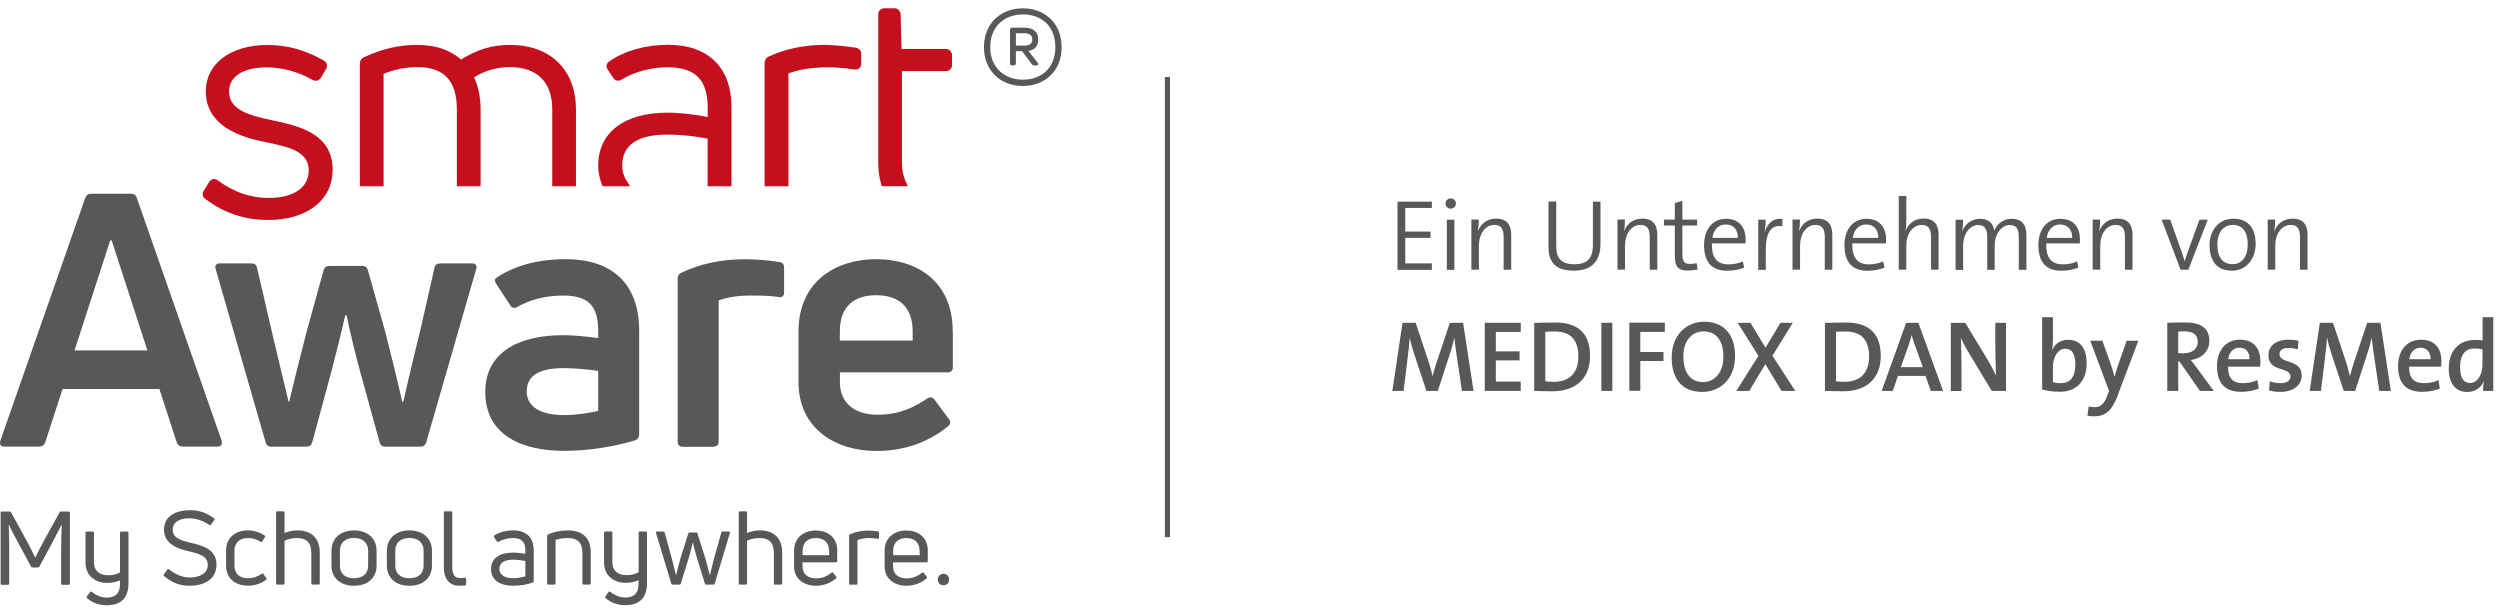 <svg fill="none" viewBox="0 0 326 80" xmlns="http://www.w3.org/2000/svg" xmlns:xlink="http://www.w3.org/1999/xlink"><clipPath id="a"><path d="m0 .041h325.121v79.918h-325.121z"/></clipPath><g clip-path="url(#a)"><g fill="#58585a"><path d="m186.711 34.345h-3.459v-3.328h3.294v-.82h-3.294v-3.082h3.459v-.82h-4.479v8.883.012h4.479z"/><path d="m189.172 27.208c.363 0 .68-.293.68-.668s-.305-.668-.68-.668-.68.293-.68.668.305.668.68.668z"/><path d="m189.652 28.649h-.984v6.54h.984z"/><path d="m194.857 29.329c.937 0 1.219.586 1.219 1.617v4.231h.984v-4.559c0-1.172-.457-2.11-1.957-2.11-1.149 0-1.981.633-2.345 1.582h-.023c.07-.398.105-1.031.105-1.465h-.973v6.539h.985v-3.129c0-1.547.832-2.707 2.005-2.707z"/><path d="m207.717 31.884c0 1.899-.809 2.578-2.438 2.578-1.923 0-2.345-1.055-2.345-2.332v-5.848h-1.008v5.942c0 1.535.527 3.071 3.282 3.071h-.012c2.31.012 3.506-1.207 3.506-3.481v-5.52h-.985z"/><path d="m213.907 29.329c.938 0 1.219.586 1.219 1.617v4.231h.985v-4.559c0-1.172-.457-2.11-1.958-2.11-1.148 0-1.981.633-2.344 1.582h-.024c.071-.398.106-1.031.106-1.465h-.973v6.539h.985v-3.129c0-1.547.832-2.707 2.004-2.707z"/><path d="m218.397 33.349c0 1.359.387 1.934 1.688 1.934.41 0 .914-.059 1.278-.141l-.117-.832c-.247.07-.551.105-.88.105-.773 0-.984-.305-.984-1.477v-3.528h1.922v-.773h-1.922v-2.449l-.985.281v2.168h-1.418v.773h1.418z"/><path d="m225.208 35.306c.821 0 1.583-.152 2.227-.41l-.175-.809c-.563.258-1.22.387-1.853.387-1.453 0-2.239-.809-2.168-2.731h4.372c.024-.223.024-.399.024-.516 0-1.442-.739-2.696-2.556-2.696s-2.872 1.465-2.872 3.422c0 2.285 1.055 3.352 3.001 3.352zm-.176-6.035c1.008 0 1.606.68 1.583 1.746h-3.318c.153-1.078.809-1.746 1.735-1.746z"/><path d="m230.26 32.564c0-2.203.679-3.305 2.132-3.059h.012l.035-.961c-1.371-.164-2.062.797-2.32 1.746h-.012c.094-.562.141-1.207.141-1.641h-.973v6.539h.985z"/><path d="m238.935 35.177v-4.559c0-1.172-.457-2.11-1.957-2.11-1.149 0-1.981.633-2.345 1.582h-.023c.07-.398.105-1.031.105-1.465h-.973v6.539h.985v-3.129c0-1.547.832-2.707 2.005-2.707.937 0 1.219.586 1.219 1.617v4.231z"/><path d="m243.519 35.306c.82 0 1.582-.152 2.227-.41l-.176-.809c-.563.258-1.219.387-1.852.387-1.454 0-2.239-.809-2.169-2.731h4.373c.023-.223.023-.399.023-.516 0-1.442-.738-2.696-2.555-2.696s-2.872 1.465-2.872 3.422c0 2.285 1.055 3.352 3.001 3.352zm-.176-6.035c1.008 0 1.606.68 1.582 1.746h-3.317c.152-1.078.809-1.746 1.735-1.746z"/><path d="m248.582 32.036c0-1.547.833-2.707 2.005-2.707.938 0 1.219.586 1.219 1.617v4.219h.985v-4.559c0-1.172-.457-2.11-1.958-2.11-1.137 0-1.946.621-2.333 1.571h-.023c.082-.328.105-.867.105-1.301v-3.211h-.984v9.61h.984z"/><path d="m262.311 28.532c-1.325 0-2.04.949-2.274 1.57-.024-.504-.34-1.57-1.829-1.57-1.09 0-1.946.633-2.309 1.582h-.024c.082-.41.106-1.031.106-1.465h-.973v6.54h.985v-3.106c0-1.605.879-2.742 1.957-2.742.997 0 1.184.727 1.184 1.617v4.231h.973v-3.106c0-1.699.962-2.742 1.958-2.742s1.184.644 1.184 1.629v4.207h.012l.984.012v-4.524c0-1.477-.715-2.133-1.934-2.133z"/><path d="m268.804 35.306c.82 0 1.582-.152 2.227-.41l-.176-.809c-.562.258-1.219.387-1.852.387-1.454 0-2.239-.809-2.169-2.731h4.373c.023-.223.023-.399.023-.516 0-1.442-.738-2.696-2.555-2.696s-2.872 1.465-2.872 3.422c0 2.285 1.055 3.352 3.001 3.352zm-.176-6.035c1.008 0 1.606.68 1.583 1.746h-3.318c.152-1.078.809-1.746 1.735-1.746z"/><path d="m273.869 32.036c0-1.547.833-2.707 2.005-2.707.938 0 1.219.586 1.219 1.617v4.231h.985v-4.559c0-1.172-.457-2.11-1.958-2.11-1.149 0-1.981.633-2.344 1.582h-.024c.071-.398.106-1.031.106-1.465h-.973v6.539h.984z"/><path d="m285.357 35.177 2.532-6.528h-1.079l-1.571 4.313c-.128.352-.246.75-.351 1.102h-.012c-.117-.387-.223-.75-.363-1.16l-1.524-4.266h-1.114l2.474 6.539z"/><path d="m285.381 35.178h-.024v.012z"/><path d="m291.007 35.306c1.934 0 3.13-1.559 3.13-3.504 0-2.402-1.301-3.281-2.896-3.281-1.957 0-3.118 1.559-3.118 3.422 0 2.285 1.137 3.352 2.884 3.352zm-1.864-3.446c0-1.758.973-2.531 2.005-2.531 1.301 0 1.957.949 1.957 2.531 0 1.805-.926 2.59-1.957 2.59-1.278 0-2.005-.832-2.005-2.59z"/><path d="m298.944 28.509c-1.148 0-1.981.633-2.344 1.582h-.024c.071-.398.106-1.031.106-1.465h-.973v6.539h.985v-3.129c0-1.547.832-2.707 2.004-2.707.938 0 1.219.586 1.219 1.617v4.231h.985v-4.559c0-1.172-.457-2.11-1.958-2.11z"/><path d="m189.065 42.08-1.735 5.192c-.211.609-.352 1.113-.504 1.77h-.012c-.164-.668-.351-1.312-.504-1.817l-1.711-5.133h-1.712l-1.325 8.883h1.466l.563-4.594c.093-.844.187-1.547.234-2.309h.023c.129.68.317 1.359.563 2.098l1.594 4.805h1.489l1.677-5.157c.222-.668.351-1.231.457-1.734h.023c.071.574.153 1.277.282 2.168l.703 4.723h1.512l-1.36-8.883h-1.723z"/><path d="m193.615 50.975h4.689v-1.219h-3.247v-2.766h3.095v-1.172h-3.095v-2.531h3.247v-1.195h-4.689z"/><path d="m202.817 42.057c-1.031 0-2.063.035-2.755.047v8.872c.704.012 1.454.047 2.357.047 2.895.012 4.923-1.524 4.923-4.606s-1.723-4.36-4.525-4.36zm-.246 7.735c-.34 0-.774-.035-1.067-.07v-6.457c.317-.023.774-.035 1.208-.035 2.169-.012 3.106 1.16 3.106 3.27 0 2.285-1.336 3.293-3.247 3.293z"/><path d="m210.248 42.092h-1.43v8.883h1.43z"/><path d="m212.465 50.963h1.43v-3.891h3.025v-1.172h-3.025v-2.602-.012h3.2v-1.207h-4.63z"/><path d="m222.253 41.951c-2.344 0-4.267 1.723-4.267 4.676 0 2.731 1.302 4.477 3.998 4.477 2.356 0 4.267-1.711 4.267-4.688 0-2.977-1.653-4.465-3.998-4.465zm-.164 7.875c-1.746 0-2.579-1.359-2.579-3.375 0-2.133 1.231-3.235 2.603-3.235h.011c1.653 0 2.603 1.125 2.603 3.34s-1.325 3.27-2.638 3.27z"/><path d="m233.788 42.092h-1.618l-1.946 3.246-1.969-3.246h-1.665l2.708 4.313-2.884 4.571h1.688l2.099-3.492 2.11 3.492h1.793l-2.977-4.594z"/><path d="m240.728 42.057c-1.032 0-2.064.035-2.755.047v8.872c.703.012 1.453.047 2.356.047 2.895.012 4.924-1.524 4.924-4.606s-1.724-4.36-4.525-4.36zm-.247 7.735c-.34 0-.773-.035-1.066-.07v-6.457c.316-.023.773-.035 1.207-.035 2.169-.012 3.107 1.16 3.107 3.27 0 2.285-1.337 3.293-3.248 3.293z"/><path d="m248.56 42.092-3.189 8.883h1.442l.68-1.957h3.599l.68 1.957h1.606l-3.224-8.883zm-.692 5.778 1.055-2.953c.141-.422.258-.809.352-1.195h.023c.082.375.223.773.364 1.207h.011l1.055 2.942z"/><path d="m260.188 44.729c0 1.313.046 3.223.093 4.231-.328-.645-.68-1.359-1.078-2.016l-2.931-4.84h-1.887v8.883h1.395v-2.989c0-1.266-.035-3.071-.082-3.938.269.586.586 1.219.984 1.863l3.037 5.051h1.864v-8.883h-1.395z"/><path d="m269.685 44.307c-.962 0-1.735.504-2.075 1.324h-.024c.082-.352.118-.867.118-1.254v-3.012h-1.407v9.434c.715.188 1.407.281 2.333.281h-.012c2.18.012 3.482-1.43 3.482-3.692 0-1.981-.856-3.082-2.415-3.082zm-.95 5.66c-.41 0-.738-.035-1.031-.129v-2.027c0-1.113.562-2.332 1.617-2.332h.012c.879 0 1.29.727 1.29 2.039 0 1.77-.774 2.449-1.888 2.449z"/><path d="m277.316 44.435-.938 2.66c-.234.656-.515 1.512-.644 2.039-.153-.551-.305-1.137-.516-1.711l-1.067-2.989h-1.583l2.451 6.54-.235.645c-.434 1.172-1.008 1.477-1.629 1.477-.258 0-.575-.035-.798-.105l-.152 1.219c.223.047.586.082.832.082 1.489 0 2.357-.68 3.177-2.86h-.023l2.649-6.997h-1.512z"/><path d="m285.673 46.944c1.336-.152 2.427-1.066 2.427-2.485 0-1.77-1.267-2.414-3.107-2.414-.996 0-1.735.012-2.38.047v8.883h1.43v-3.844h.153l2.673 3.844 1.805.012-2.263-3.094c-.211-.305-.492-.633-.738-.949zm-1.63-.902v-2.813c.211-.012.469-.024.751-.024h-.012c1.196 0 1.805.41 1.805 1.383 0 .879-.691 1.477-1.852 1.477-.316 0-.563 0-.692-.023z"/><path d="m292.087 44.295c-1.911 0-2.989 1.477-2.989 3.446 0 2.297 1.113 3.352 3.13 3.352.82 0 1.641-.141 2.321-.422l-.188-1.102c-.598.27-1.254.398-1.887.398-1.301 0-1.97-.668-1.934-2.156h4.185c.023-.281.035-.504.035-.692 0-1.547-.762-2.824-2.673-2.824zm-1.524 2.543c.117-.926.68-1.5 1.465-1.5.833 0 1.337.562 1.313 1.5z"/><path d="m297.245 46.194c0-.504.375-.82 1.148-.82.422 0 .856.07 1.243.188l.082-1.137c-.387-.082-.844-.129-1.242-.129-1.806 0-2.673.879-2.673 2.027 0 2.262 2.872 1.442 2.872 2.789 0 .527-.516.856-1.255.856-.492 0-1.019-.094-1.43-.246l-.105 1.195c.41.117.949.188 1.453.188 1.735 0 2.802-.891 2.802-2.133 0-2.203-2.895-1.488-2.895-2.777z"/><path d="m308.686 42.08-1.735 5.192c-.211.609-.351 1.113-.504 1.77h-.012c-.164-.668-.351-1.312-.504-1.817l-1.711-5.133h-1.712l-1.324 8.883h1.465l.563-4.594c.093-.844.187-1.547.234-2.309h.024c.128.68.316 1.359.562 2.098l1.595 4.805h1.488l1.677-5.157c.222-.668.351-1.231.457-1.734h.023c.071.574.153 1.277.282 2.168l.703 4.723h1.512l-1.36-8.883h-1.723z"/><path d="m315.696 44.295c-1.91 0-2.989 1.477-2.989 3.446 0 2.297 1.114 3.352 3.13 3.352.821 0 1.641-.141 2.321-.422l-.187-1.102c-.598.27-1.255.398-1.888.398-1.301 0-1.969-.668-1.934-2.156h4.185c.023-.281.035-.504.035-.692 0-1.547-.762-2.824-2.673-2.824zm-1.524 2.543c.129-.926.68-1.5 1.466-1.5.785 0 1.336.562 1.313 1.5z"/><path d="m323.726 41.365v3.012c-.352-.023-.668-.047-.985-.047-2.121 0-3.423 1.453-3.423 3.703 0 1.899.809 3.082 2.415 3.082 1.02 0 1.782-.551 2.134-1.359h.023c-.07.363-.094.879-.094 1.219h1.325v-9.61zm-.012 4.196v2.027c0 1.113-.574 2.356-1.617 2.356-.891 0-1.302-.738-1.302-2.051 0-1.77.774-2.449 1.888-2.449.34 0 .691.035 1.043.117z"/><path d="m114.275 33.795c-5.029 0-10.152 2.672-10.152 9.458v6.551c0 6.129 4.888 9.001 10.105 9.001 3.927 0 6.917-1.242 9.367-3.188.363-.281.41-.644.14-.973l-1.887-2.543c-.234-.328-.598-.363-.926-.141-1.712 1.149-3.646 2.121-6.506 2.121-2.861 0-4.889-1.43-4.889-4.242v-1.289h14.033c.457 0 .691-.234.691-.645v-4.653h-.012c0-6.785-4.935-9.458-9.964-9.458zm4.748 10.606h-9.507v-1.195c0-3.41 2.028-4.711 4.747-4.711 2.72 0 4.748 1.336 4.748 4.711v1.195z"/><path d="m17.843 25.814c-.141-.375-.363-.551-.739-.551h-5.252c-.363 0-.598.188-.739.551l-11.066 31.642c-.141.504.047.785.551.785h4.513c.363 0 .645-.188.785-.551l2.263-6.961h12.626l2.263 6.961c.094.363.41.551.785.551h4.513c.457 0 .692-.281.551-.785zm-8.124 19.876 4.654-14.345h.188l4.654 14.345z"/><path d="m61.546 34.346h-4.103c-.41 0-.692.141-.785.551l-1.712 7.571c-.551 2.309-1.887 7.747-2.356 9.915h-.141c-.598-2.672-1.571-6.598-2.216-9.129l-2.263-8.028c-.094-.363-.328-.551-.739-.551h-4.291c-.363 0-.645.188-.739.551l-2.216 8.028c-.645 2.531-1.665 6.457-2.263 9.129h-.094c-.504-2.168-1.841-7.606-2.356-9.915l-1.758-7.571c-.094-.41-.363-.551-.739-.551h-4.15c-.457 0-.645.328-.504.738l6.506 22.56c.094.41.328.598.739.598h4.619c.363 0 .645-.188.739-.598l2.532-9.364c.645-2.449 1.336-5.262 1.758-7.149h.188c.363 1.887 1.067 4.699 1.712 7.149l2.579 9.364c.094.41.328.598.739.598h4.619c.363 0 .645-.188.739-.598l6.506-22.56c.141-.41-.047-.738-.551-.738z"/><path d="m73.384 43.71c-5.908 0-10.105 2.356-10.105 7.383 0 5.766 4.935 7.7 10.293 7.7 3.411 0 6.881-.645 9.273-1.383.328-.141.504-.41.504-.785v-13.466c0-6.504-3.88-9.364-9.601-9.364-3.74 0-6.834.926-9.038 2.449-.234.176-.234.398 0 .773l1.841 2.813c.234.363.598.41.926.188 1.477-.879 3.599-1.477 5.908-1.477 3.411 0 4.619 1.383 4.619 4.664v.879c-1.383-.188-3.095-.375-4.619-.375zm4.619 9.868c-1.149.281-2.907.551-4.431.551-2.813 0-4.888-.926-4.888-3.094 0-1.887 1.383-3.035 4.842-3.035 1.43 0 3.236.188 4.478.363z"/><path d="m101.649 34.17c-1.746-.281-3.282-.363-4.701-.363-2.813 0-5.721.598-8.077 1.758-.363.141-.504.41-.504.785v21.224c0 .457.234.691.692.691h3.974v-.023c.445 0 .68-.234.68-.692v-18.364c.879-.363 2.403-.645 4.056-.645 1.243 0 2.591 0 3.739.188.458.094.739-.141.739-.551v-3.317c0-.363-.188-.645-.598-.692z"/></g><path d="m66.444 8.75c3.587 0 5.568 1.945 5.568 5.485v10.055h3.095v-9.973c0-5.215-3.306-8.461-8.628-8.461-2.286 0-4.314.609-6.354 1.91-1.477-1.289-3.353-1.91-5.721-1.91-2.368 0-4.525.504-6.905 1.582-.363.152-.574.469-.574.879v15.974h3.095v-14.673c1.5-.586 2.919-.867 4.431-.867 3.447 0 5.123 1.793 5.123 5.485v10.055h3.095v-10.02c0-1.547-.281-2.965-.844-4.196 1.372-.856 2.989-1.324 4.619-1.324z" fill="#c50f1f"/><path d="m111.403 9.067c.246.035.48-.023.644-.164.164-.141.258-.352.258-.574v-1.277c0-.457-.269-.762-.727-.832-1.195-.176-2.743-.363-4.232-.363-2.473 0-5.052.551-7.068 1.5-.352.141-.575.469-.575.844v16.091h3.107v-14.72c2.415-.914 5.767-.984 8.581-.504z" fill="#c50f1f"/><path d="m87.042 14.692c-5.662 0-9.038 2.59-9.038 6.915 0 .773.152 1.559.446 2.379l.117.305h3.599l-.457-.715c-.387-.609-.574-1.254-.574-1.969 0-2.696 1.981-4.055 5.897-4.055 1.653 0 3.587.199 5.24.527v6.211h3.118v-10.266c0-5.203-3.013-8.18-8.265-8.18-2.978 0-5.721.785-7.714 2.192-.164.105-.27.27-.305.457-.035.211.035.445.164.609l.715 1.09c.281.363.727.434 1.067.188 1.618-1.008 3.857-1.606 5.99-1.606 3.622 0 5.24 1.629 5.24 5.285v1.195c-1.477-.27-3.353-.563-5.24-.563z" fill="#c50f1f"/><path d="m114.977 24.279h3.399l-.293-.656c-.316-.691-.469-1.512-.469-2.426v-11.93h5.733c.457 0 .797-.328.797-.785v-1.266c0-.469-.34-.832-.797-.832h-5.78l-.128-4.617c-.106-.422-.411-.691-.821-.691h-1.301c-.458 0-.797.34-.797.797v19.407c0 .902.117 1.77.363 2.66z" fill="#c50f1f"/><path d="m26.787 25.943c2.368 1.817 5.111 2.742 8.159 2.742 5.123 0 8.429-2.59 8.429-6.586v-.469h-.024c-.293-4.348-4.642-5.262-7.854-5.942-3.189-.68-5.627-1.395-5.627-3.785 0-1.922 1.864-3.117 4.877-3.117 2.051 0 4.173.574 5.967 1.617.199.117.434.152.656.094.211-.059.387-.199.481-.375l.656-1.102c.246-.422.141-.856-.293-1.137-2.497-1.395-4.771-2.016-7.362-2.016-4.795 0-8.018 2.438-8.018 6.059 0 5.11 5.885 6.235 8.171 6.68 2.579.551 5.252 1.113 5.252 3.598 0 2.262-1.958 3.61-5.24 3.61-2.333 0-4.537-.762-6.565-2.262-.246-.211-.481-.223-.633-.199s-.375.105-.563.399l-.715 1.172c-.211.41-.094.832.246 1.031z" fill="#c50f1f"/><path d="m38.778 69.164c-.645 0-1.207.141-1.676.34v-2.684c0-.094-.059-.141-.164-.141h-.785c-.094 0-.152.047-.152.141v9.27c0 .094.059.141.152.141h.785c.105 0 .164-.047.164-.141v-5.579c.434-.211 1.02-.351 1.606-.351 1.207 0 1.887.527 1.887 1.969v3.961c0 .094.059.141.152.141h.785c.105 0 .164-.047.164-.141v-4.008c0-2.074-1.254-2.918-2.919-2.918z" fill="#58585a"/><path d="m46.165 69.164c-1.817 0-2.942 1.102-2.942 2.66v1.934c0 1.57 1.137 2.625 2.942 2.625s2.942-1.055 2.942-2.625v-1.934c0-1.57-1.125-2.66-2.942-2.66zm1.841 4.594c0 1.008-.645 1.641-1.852 1.641-1.208 0-1.829-.645-1.829-1.641v-1.934c0-1.02.645-1.676 1.829-1.676s1.852.656 1.852 1.676z" fill="#58585a"/><path d="m34.347 74.848c-.059-.082-.129-.094-.211-.023-.574.387-1.184.586-1.794.586-1.125 0-1.77-.644-1.77-1.605v-2.039c0-.949.633-1.606 1.782-1.606.586 0 1.137.176 1.629.492.082.047.164.024.211-.047l.352-.551c.059-.082.059-.164-.035-.223-.668-.434-1.395-.668-2.18-.668-1.758 0-2.849 1.066-2.849 2.59v2.039c0 1.512 1.079 2.578 2.86 2.578.938 0 1.676-.27 2.368-.773.082-.047.082-.129.024-.199z" fill="#58585a"/><path d="m118.19 69.176c-1.465 0-2.836.832-2.836 2.66v2.027c0 1.688 1.383 2.52 2.825 2.52 1.125 0 1.981-.398 2.649-.961.082-.07.094-.129.024-.211l-.387-.504c-.047-.082-.129-.094-.211-.035-.493.387-1.126.75-2.052.75-.996 0-1.747-.539-1.747-1.535v-.562h4.385c.094 0 .14-.047.14-.164v-1.313h.012c0-1.852-1.336-2.672-2.802-2.672zm1.735 3.223h-3.458v-.562c0-1.149.727-1.676 1.723-1.676.997 0 1.724.539 1.724 1.676h.011z" fill="#58585a"/><path d="m123.031 74.824c-.433 0-.738.305-.738.75 0 .445.293.738.738.738.446 0 .739-.305.739-.738 0-.434-.305-.75-.739-.75z" fill="#58585a"/><path d="m8.968 66.703h-1.02c-.082 0-.152.024-.176.105l-2.087 3.785c-.34.609-.832 1.594-1.067 2.098h-.035c-.246-.504-.739-1.5-1.067-2.11l-2.075-3.774c-.035-.082-.106-.105-.176-.105h-1.02c-.106 0-.164.047-.164.141v9.27c0 .094.059.141.164.141h.832-.023c.094-.012.152-.059.152-.152v-4.043c0-1.125-.035-2.485-.07-3.621h.023c.352.715.762 1.5 1.219 2.344l1.676 3.106c.023.07.094.105.176.105h.715c.082 0 .152-.047.188-.105l1.676-3.106c.445-.844.856-1.629 1.219-2.356h.023c-.035 1.149-.082 2.52-.082 3.645v4.043c0 .094.059.141.152.141h.844c.094 0 .152-.047.152-.141v-9.27c0-.094-.059-.141-.152-.141z" fill="#58585a"/><path d="m16.588 69.316h-.785c-.094 0-.152.07-.152.164v5.168c-.399.223-.961.363-1.524.363-1.032 0-1.876-.469-1.876-1.699v-3.832c0-.094-.059-.164-.164-.164h-.785c-.094 0-.152.07-.152.164v3.879c0 1.805 1.395 2.66 2.837 2.66.574 0 1.184-.141 1.665-.34v.305c.035 1.383-.574 1.934-1.723 1.945-.809-.012-1.43-.34-1.981-.75-.082-.07-.164-.047-.211.035l-.399.551c-.059.094-.059.164.012.234.692.586 1.489.926 2.579.926 1.946-.012 2.825-1.055 2.825-2.871v-6.575c0-.094-.059-.164-.164-.164z" fill="#58585a"/><path d="m24.865 70.781c-1.407-.328-2.345-.68-2.345-1.699s.903-1.5 2.169-1.5c.926.023 1.782.305 2.603.867.082.047.164.047.211-.023l.446-.633c.059-.07.059-.141-.035-.199-1.02-.738-1.923-1.067-3.118-1.067-1.84 0-3.411.762-3.411 2.531 0 1.77 1.583 2.461 3.2 2.824 1.524.34 2.509.68 2.509 1.793 0 1.113-1.102 1.629-2.321 1.629-1.008 0-1.841-.375-2.755-1.067-.07-.059-.152-.047-.199.035l-.457.633c-.059.082-.059.141.023.211 1.055.856 2.016 1.266 3.341 1.266 1.887 0 3.505-.832 3.505-2.742 0-1.91-1.583-2.461-3.364-2.86z" fill="#58585a"/><path d="m95.061 69.316h-.832c-.082 0-.152.035-.164.129l-.903 3.176c-.152.562-.469 1.84-.598 2.367h-.012c-.176-.727-.375-1.512-.574-2.168l-1.02-3.246c-.023-.094-.082-.141-.164-.141h-.879c-.082 0-.141.047-.164.141l-1.02 3.246c-.199.656-.387 1.442-.563 2.168h-.023c-.141-.539-.457-1.805-.598-2.367l-.879-3.176c-.024-.094-.094-.129-.176-.129h-.832c-.105 0-.141.082-.117.188l1.993 6.598c.012.094.07.129.164.129h.914c.094 0 .152-.047.164-.129l1.125-3.645c.164-.586.317-1.23.434-1.676h.035c.094.445.246 1.078.422 1.676l1.125 3.645c.012.094.07.129.164.129h.938c.094 0 .152-.047.176-.129l1.981-6.598c.035-.105-.012-.188-.117-.188z" fill="#58585a"/><path d="m66.937 69.164c-1.032 0-1.899.27-2.532.691h.012s-.035.105 0 .188l.387.563c.059.082.117.094.199.047.469-.281 1.149-.492 1.899-.492 1.161 0 1.606.551 1.606 1.629v.434c-.457-.082-1.055-.164-1.606-.164-1.712 0-2.872.715-2.872 2.133 0 1.594 1.372 2.192 2.872 2.192 1.008 0 1.958-.199 2.579-.422.082-.023.117-.094.117-.176v-4.02c0-1.723-1.02-2.602-2.661-2.602zm1.571 5.989c-.399.117-1.008.246-1.606.246-1.032 0-1.782-.41-1.782-1.219 0-.738.563-1.195 1.782-1.195.551 0 1.184.082 1.606.164z" fill="#58585a"/><path d="m106.384 69.176c-1.466 0-2.837.832-2.837 2.66v2.027c0 1.688 1.383 2.52 2.825 2.52 1.125 0 1.981-.398 2.649-.961.082-.07.094-.129.024-.211l-.387-.504c-.059-.082-.141-.094-.211-.035-.492.387-1.125.75-2.051.75-.997 0-1.747-.539-1.747-1.535v-.562h4.372c.094 0 .153-.047.153-.164v-1.313h.012c0-1.852-1.337-2.672-2.802-2.672zm1.735 3.223h-3.458v-.562c0-1.149.726-1.676 1.723-1.676.996 0 1.723.539 1.723 1.676h.012z" fill="#58585a"/><path d="m84.205 69.305h-.785c-.094 0-.141.07-.141.164v5.168h-.023c-.399.223-.961.363-1.524.363-1.032 0-1.876-.469-1.876-1.699v-3.832c0-.094-.047-.164-.164-.164h-.785c-.094 0-.141.07-.141.164v3.879c0 1.805 1.395 2.66 2.837 2.66.575 0 1.184-.141 1.665-.34v.305c.035 1.383-.574 1.934-1.723 1.945-.809 0-1.43-.34-1.981-.75-.082-.07-.164-.047-.211.035l-.399.551c-.047.094-.047.164.012.234.692.586 1.489.926 2.579.926 1.946-.012 2.825-1.055 2.825-2.871v-6.575c0-.094-.059-.164-.164-.164z" fill="#58585a"/><path d="m74.019 69.164c-.926 0-1.805.199-2.567.527-.082.035-.105.105-.105.188v6.211c0 .094.047.141.141.141h.797c.105 0 .164-.047.164-.141v-5.684c.422-.141 1.02-.246 1.583-.246 1.208 0 1.911.539 1.911 1.922v4.008c0 .094.059.141.141.141h.785c.105 0 .164-.047.164-.141v-4.032c0-2.051-1.219-2.895-3.013-2.895z" fill="#58585a"/><path d="m99.081 69.164c-.645 0-1.196.141-1.665.34v-2.684c0-.094-.059-.141-.164-.141h-.785c-.094 0-.141.047-.141.141v9.27c0 .094.047.141.141.141h.785c.105 0 .164-.047.164-.141v-5.579c.434-.211 1.02-.351 1.606-.351 1.208 0 1.888.527 1.888 1.969v3.961c0 .094.047.141.14.141h.786c.105 0 .164-.047.164-.141v-4.008c0-2.074-1.254-2.918-2.919-2.918z" fill="#58585a"/><path d="m114.497 69.293c-.48-.07-.937-.105-1.383-.105-.785 0-1.618.176-2.286.492-.082.024-.105.094-.105.176v6.247c0 .094.047.141.14.141h.786c.105 0 .164-.047.164-.141v-5.672c.363-.141.891-.27 1.442-.27.398 0 .832.047 1.207.094.106.023.164-.024.164-.129v-.656c0-.094-.035-.164-.129-.176z" fill="#58585a"/><path d="m53.386 69.164c-1.817 0-2.942 1.102-2.942 2.66v1.934c0 1.57 1.137 2.625 2.942 2.625s2.942-1.055 2.942-2.625v-1.934c0-1.57-1.125-2.66-2.942-2.66zm1.852 4.594c0 1.008-.645 1.641-1.852 1.641-1.208 0-1.841-.645-1.841-1.641v-1.934c0-1.02.645-1.676 1.841-1.676s1.852.656 1.852 1.676z" fill="#58585a"/><path d="m60.617 75.34c-.211.023-.445.047-.598.047-.68 0-1.043-.398-1.043-1.442v-7.125c0-.094-.059-.141-.152-.141h-.785c-.105 0-.164.047-.164.141v7.102c0 1.606.738 2.461 2.016 2.461.246 0 .527-.012.75-.035h.012c.082-.023.129-.094.129-.188v-.68c0-.094-.059-.141-.164-.141z" fill="#58585a"/><path d="m133.371 1.086c-2.778 0-5.064 1.875-5.064 5.063s2.286 5.063 5.064 5.063 5.064-1.852 5.064-5.063-2.286-5.063-5.064-5.063zm.023 9.305c-2.321 0-4.267-1.488-4.267-4.242s1.899-4.266 4.267-4.266 4.221 1.465 4.221 4.266-1.9 4.242-4.221 4.242z" fill="#58585a"/><path d="m134.098 6.629c.809-.117 1.29-.586 1.29-1.488 0-1.02-.727-1.535-1.782-1.535h-1.629c-.164 0-.27.117-.27.293v4.336c0 .199.094.293.27.293h.222c.165 0 .27-.094.27-.293v-1.559h.809l1.243 1.652c.07.117.199.199.339.199h.317c.223 0 .293-.141.141-.34zm-1.629-.68v-1.606l1.149-.012c.609 0 .996.27.996.809 0 .539-.34.809-.996.809z" fill="#58585a"/><path d="m152.566 10.041h-.666v60h.666z" fill="#58585a"/></g></svg>